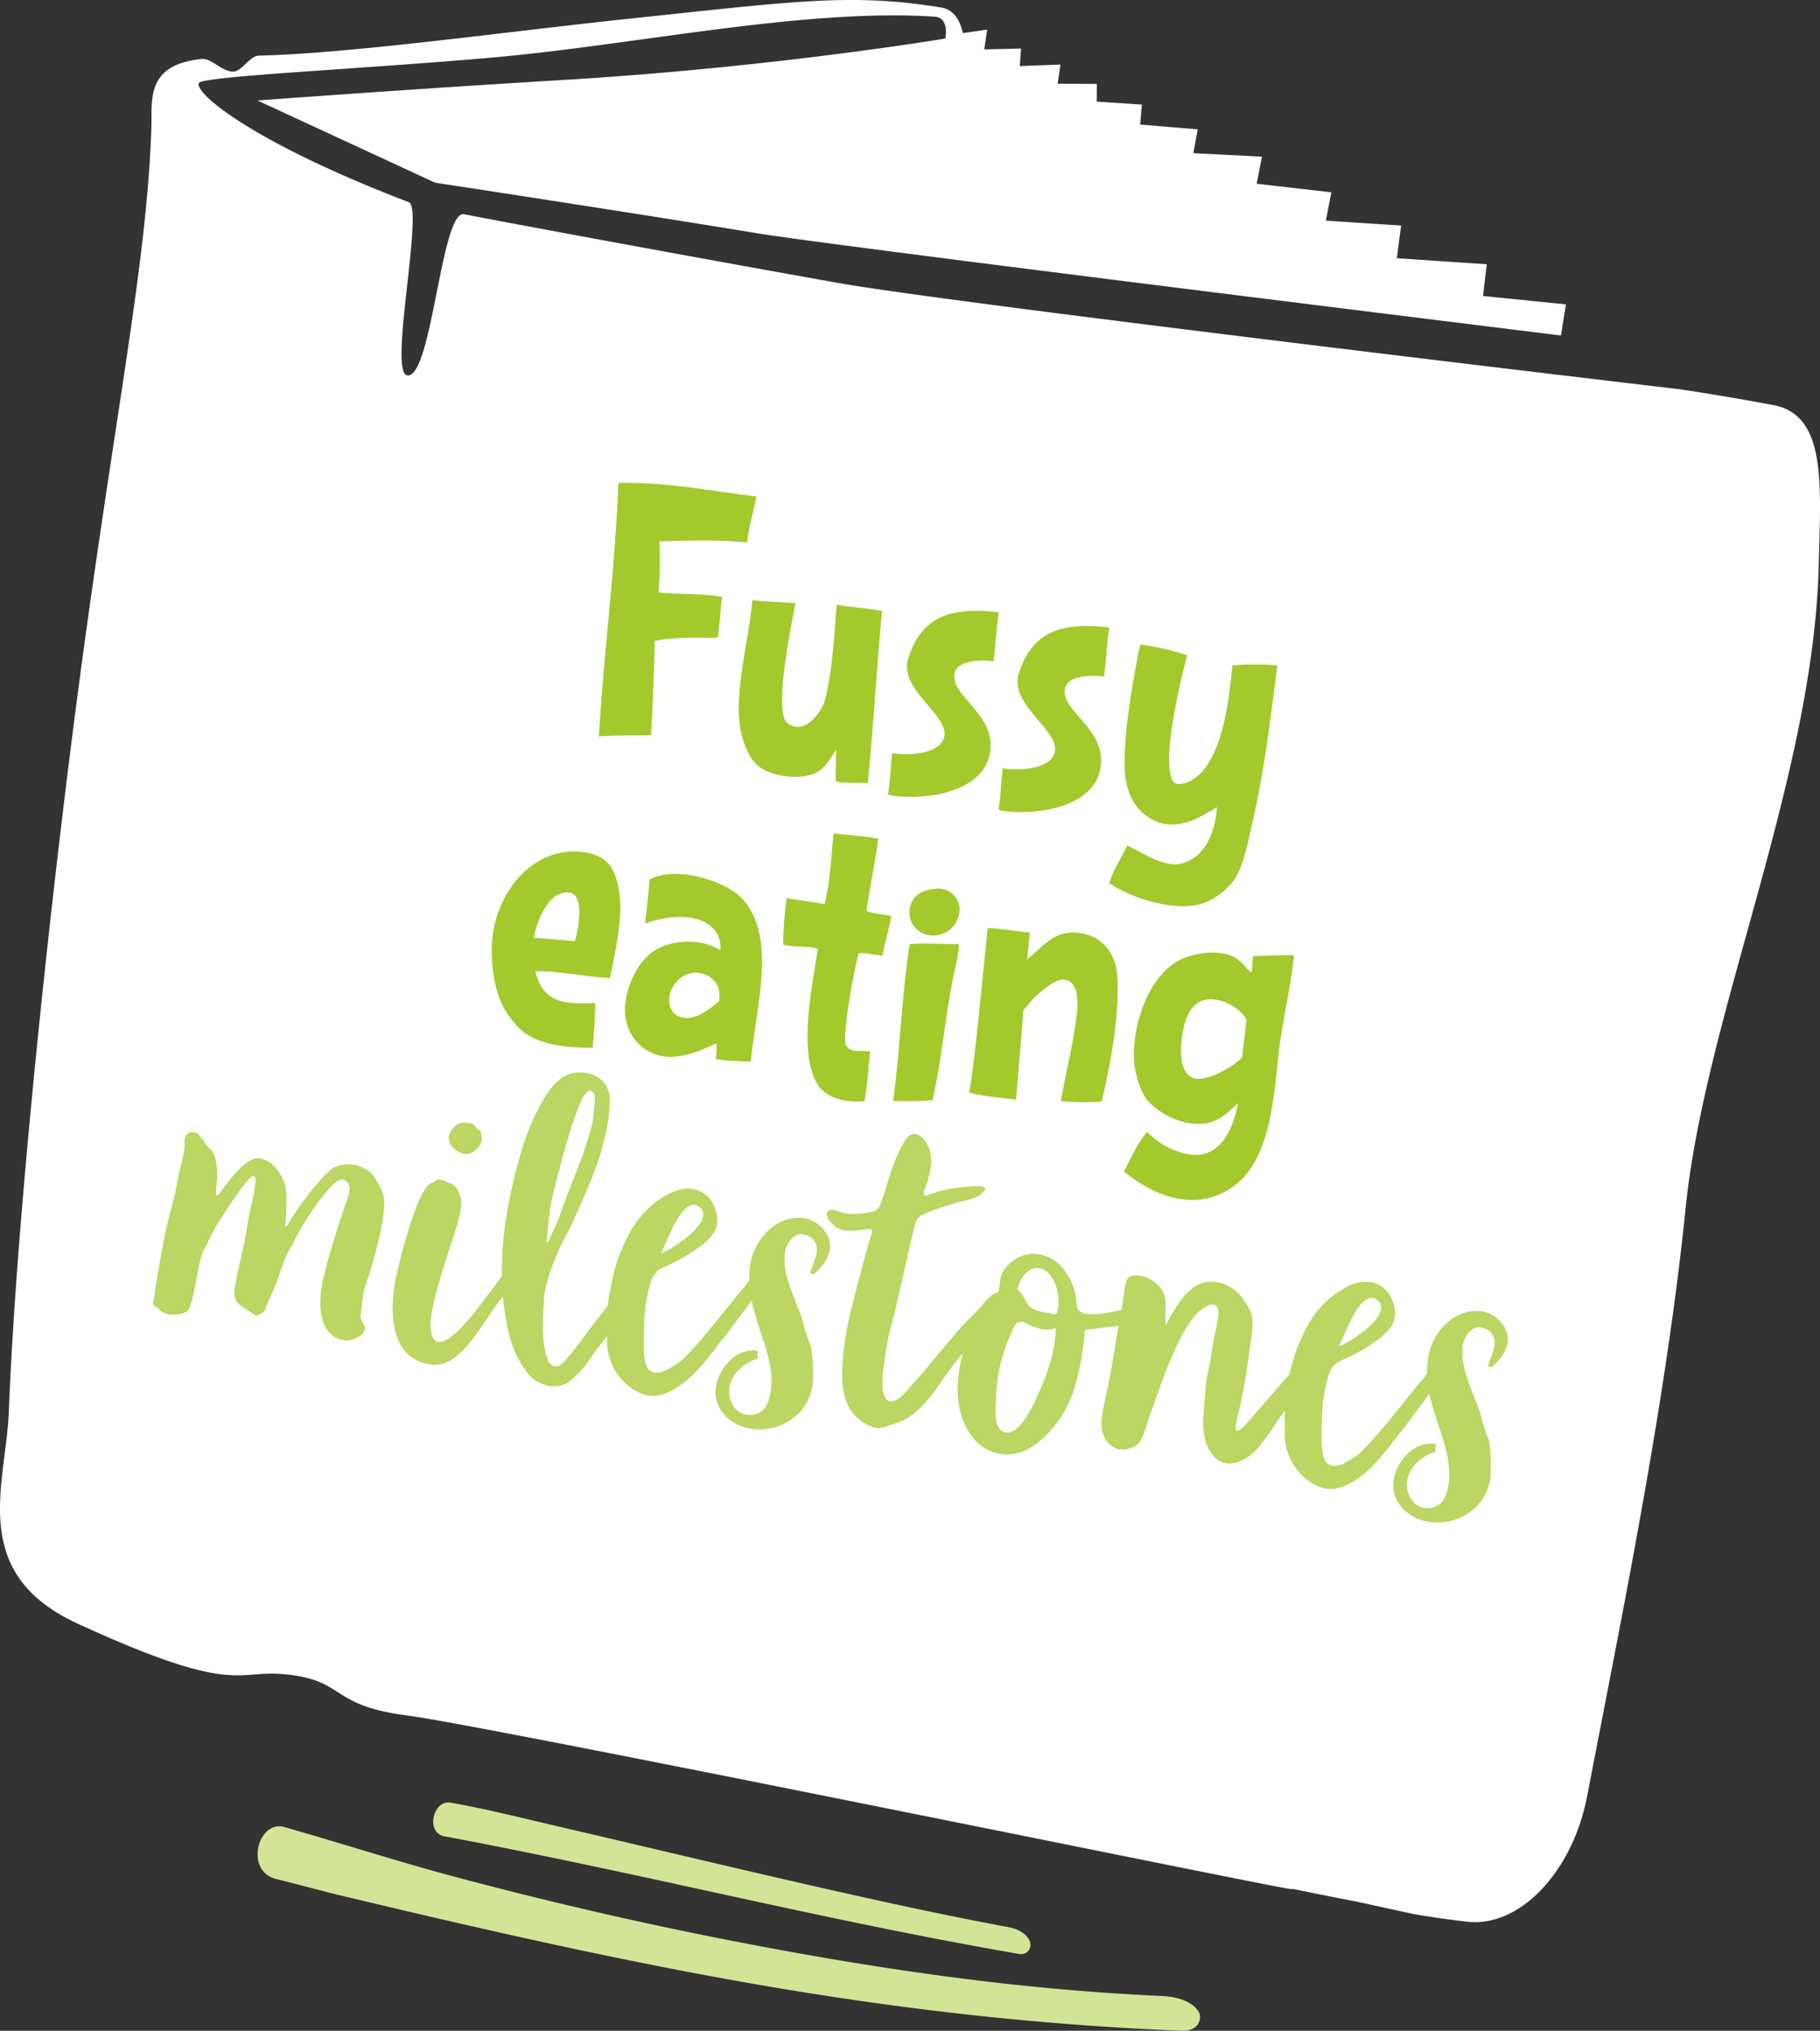 <svg id="Layer_1" data-name="Layer 1" xmlns="http://www.w3.org/2000/svg" width="804.023" height="897.189" viewBox="0 0 804.023 897.189"><rect x="0" y="0" width="804.023" height="897.189" fill="#333333" stroke="none"/><defs><style>.cls-1{fill:#fff;}.cls-2{fill:#a4c92d;}.cls-3{fill:#bbd662;}.cls-4{fill:#d2e496;}</style></defs><path class="cls-1" d="M803.477,249.358c.815-35.007,3.661-65.909-20.009-70.383-13.229-2.499-27.402-4.863-42.226-7.15l-.009.059s-317.948-37.495-370.476-46.805c-41.506-7.356-127.851-23.137-165.791-30.439-10.074-1.939-14.18,73.068-25.138,71.184-8.196-1.409,7.496-73.921.761-76.499C105.191,60.455,82.565,37.782,88.677,36.177c8.819-2.879,70.372-5.686,127.437-10.631,64.033-5.548,138.625-21.965,196.802-18.18,6.647.432,4.713,9.652,4.713,9.652s-75.735,12.751-169.42,18.35c-66.598,3.98-134.468,9.022-134.468,9.022L192.222,80.712S283.009,94.537,334.592,103.073c27.558,4.56,250.155,32.194,354.997,45.145l2.193-13.741-36.628-3.711,1.671-14.014L617.081,114.074l1.886-14.436-33.237-2.162L588.155,84.972l-32.992-3.804,2.343-11.956-30.292-1.542,1.888-10.527L503.688,55.03l.759-8.836L484.505,44.896l.049-7.823-17.327-.081,1.264-8.469-17.999.67.596-7.742-16.276.368,1.306-8.754-10.739,1.566c-1.524-6.516-4.479-10.477-9.62-11.316C375.897-3.191,350.72.604,276.561,8.417c-52.241,5.504-121.778,15.253-162.226,16.156-3.952.088-7.45,6.868-11.137,7.059-4.872.253-9.828-6.041-14.176-5.582-24.79,2.612-21.775,18.071-22.164,30.364-1.98,62.578-17.645,133.267-34.657,266.538C20.592,413.936,7.045,542.488,3.909,623.472,2.653,655.897-14.444,694.907,34.381,717.356c68.761,31.615,69.771,20.565,90.296,22.243,28.517,2.331,19.99,13.79,55.161,18.298s380.832,75.536,390.091,76.649a9.448,9.448,0,0,0,1.496.051c14.448,2.912,24.392,4.893,27.059,5.363l26.264,5.714c6.466,1.14,14.002,2.207,23.261,3.32,23.299,2.8,46.714-22.061,53.103-55.281,15.71-81.706,34.768-173.776,43.529-259.816C753.318,448.279,801.284,343.584,803.477,249.358Z"/><path class="cls-2" d="M330.09,239.656c-12.824-1.281-25.886-.83-38.769-.514a176.264,176.264,0,0,1-.375,22.578c8.549.854,17.114.427,25.62,1.596a13.74,13.74,0,0,1,2.499.503c-.108.788-.238,1.733-.368,2.679-.563,4.095-.676,8.413-1.261,12.666a16.361,16.361,0,0,1-.525,2.656c-9.13-.132-18.553-.464-27.628,1.338-.466,13.898-.774,27.819-1.712,41.653-7.734.221-15.403-.031-23.023.526,2.253-37.406,7.184-74.443,8.648-111.958,20.302-.58,40.763,3.516,60.968,5.972C332.918,226.082,330.727,232.682,330.09,239.656Z"/><path class="cls-2" d="M370.902,345.572l-1.711-.396c-.025-4.497.153-9.288.151-13.942-2.676,4.287-5.037,8.616-9.972,10.666a26.583,26.583,0,0,1-12.497,1.011c-3.623-.498-8.261-1.778-11.173-3.944-3.5-2.567-5.114-5.999-6.664-9.903-3.942-9.85-2.727-22.202-1.297-32.597,1.429-10.396,3.667-20.842,4.624-31.302,6.323.709,12.731.787,19.075,1.338-1.663,8.598-3.349,17.354-4.539,26.017-.606,4.411-3.312,24.1.953,26.934a7.662,7.662,0,0,0,3.628,1.622c5.355.736,9.846-5.066,12.026-9.26,1.579-3.314,3.057-12.901,3.577-16.681,1.277-9.294,1.746-18.538,2.551-27.896,1.26.173,2.679.368,4.096.563,4.411.606,8.864.897,13.41,1.683l2.521.346c-2.361,25.354-3.778,50.838-6.297,76.17C379.222,345.753,374.997,346.136,370.902,345.572Z"/><path class="cls-2" d="M394.635,351.564c-.789-.108-1.554-.374-2.342-.482.13-.945.237-1.733.368-2.678.714-5.198.799-10.483,1.513-15.68l.789.108c5.963.98,21.116.495,22.264-7.853,1.234-8.979-18.183-19.511-16.45-32.112a6.538,6.538,0,0,1,.396-1.711c6.166-20.337,20.949-22.799,40.073-20.652q-.195,1.417-.39,2.835c-.844,6.144-1.081,12.53-1.947,18.831-4.725-.649-16.418-.812-17.306,5.646-1.364,9.924,18.127,17.578,15.854,34.117C434.967,350.045,409.285,353.577,394.635,351.564Z"/><path class="cls-2" d="M443.464,358.275c-.788-.108-1.554-.375-2.342-.482.13-.945.238-1.733.368-2.678.714-5.198.799-10.482,1.514-15.681l.788.108c5.963.98,21.116.495,22.264-7.853,1.234-8.979-18.183-19.511-16.45-32.112a6.537,6.537,0,0,1,.396-1.711c6.165-20.337,20.949-22.799,40.073-20.652q-.196,1.417-.391,2.835c-.844,6.144-1.08,12.531-1.946,18.832-4.725-.649-16.418-.812-17.306,5.646-1.364,9.923,18.126,17.578,15.853,34.117C483.794,356.756,458.113,360.289,443.464,358.275Z"/><path class="cls-2" d="M553.045,364.349c-1.913,8.083-3.78,20.505-9.773,26.743-8.051,8.363-15.708,10.359-27.049,8.801a67.236,67.236,0,0,1-26.27-9.71c1.946-5.991,5.381-11.136,8.072-16.705,6.765,3.336,12.16,7.289,19.721,8.328l.473.065a13.58,13.58,0,0,0,5.931-1.111c8.661-3.464,12.272-13.399,13.264-21.77l.166-2.384c-6.498,4.082-14.345,8.62-22.378,7.516a15.686,15.686,0,0,1-5.834-1.925c-9.447-4.83-12.353-14.056-12.585-24.039a173.763,173.763,0,0,1,2.09-25.712c.975-7.088,2.128-14.312,3.573-21.336.238-1.733.613-3.286,1.009-4.997l.288-.924c.021-.157.064-.473.064-.473.631.087,1.418.195,2.047.282a127.172,127.172,0,0,1,18.643,4.488,297.293,297.293,0,0,0-6.93,32.911c-.521,3.78-3.184,23.155,2.486,23.934a9.221,9.221,0,0,0,5.459-1.175c12.021-5.73,15.933-27.18,17.578-39.151.541-3.938.926-7.897,1.331-12.015a117.58,117.58,0,0,1,19.898.007c-1.233,8.978-2.331,18.136-3.565,27.114C558.761,335.605,556.456,350.052,553.045,364.349Z"/><path class="cls-2" d="M269.446,432.148c-10.977-.706-21.895-3.01-32.959-3.085,1.954,7.972,5.959,12.695,14.307,13.843a76.053,76.053,0,0,0,12.166.228c.058,6.588-.673,13.067-1.108,19.748a94.628,94.628,0,0,1-13.384-.715c-7.561-1.04-15.578-3.426-20.669-9.583a44.993,44.993,0,0,1-4.076-5.374c-5.712-8.649-7.436-24.133-6.051-34.214,2.75-20.005,18.432-39.516,40.326-36.506,5.513.757,10.631,3.226,12.974,8.363,3.823,8.39,3.403,18.443,2.169,27.421C272.231,418.89,270.849,425.44,269.446,432.148Zm-17.762-37.749c-9.45-1.299-14.593,12.759-15.904,19.962q9.077.524,18.086,1.522a41.108,41.108,0,0,0,1.67-7.473C256.034,404.788,256.882,395.114,251.684,394.399Z"/><path class="cls-2" d="M318.41,468.249a10.518,10.518,0,0,1-2.184-.461,47.444,47.444,0,0,0,.301-6.859c-7.201,3.344-15.389,6.872-23.422,5.768a19.85,19.85,0,0,1-15.355-12.061,22.598,22.598,0,0,1-1.369-12.225c1.04-7.561,4.951-16.172,10.75-20.992,5.439-4.548,14.156-6.078,20.929-5.147A26.306,26.306,0,0,1,318.176,419.748c.832-8.392-5.716-13.304-13.434-14.364-6.459-.888-13.535.386-19.774,2.578.73-6.48,1.461-12.96,2.033-19.461,5.179-2.658,11.453-2.759,17.124-1.979,7.876,1.082,19.522,5.091,24.729,11.584,10.727,13.03,7.913,33.507,5.769,49.101-.996,7.246-2.15,14.47-3.009,21.895C327.181,468.652,322.82,468.856,318.41,468.249Zm-9.648-38.4c-6.3-.865-12.141,4.271-12.985,10.413-.65,4.726,1.371,8.694,6.412,9.388,5.514.758,11.448-3.883,15.454-7.345l.086-.63C318.731,435.553,314.748,430.672,308.762,429.849Z"/><path class="cls-2" d="M389.895,422.224q-3.072-.422-6.143-.845a20.253,20.253,0,0,0-4.455-.29c-1.935,8.239-3.577,16.681-4.725,25.028-.39,2.836-1.884,13.704-.861,15.61a4.773,4.773,0,0,0,3.993,2.475c2.205.303,4.498-.023,6.703.279-.666,6.008-1.016,12.057-1.86,18.201a30.593,30.593,0,0,1-.678,3.758,31.7,31.7,0,0,1-7.848-.115c-5.04-.692-10.043-2.825-12.81-7.218-6.555-10.691-4.43-29.658-2.806-41.472.866-6.301,2.025-12.4,2.87-18.543-1.102-.152-2.025-.439-2.971-.569-3.308-.454-6.702-.279-10.168-.755a10.521,10.521,0,0,1-2.183-.461,177.451,177.451,0,0,1,1.532-20.493c5.649.938,11.185,1.538,16.811,2.632q1.155-4.897,1.837-9.858c.974-7.088,1.318-14.263,2.135-21.373,5.062.535,10.146.913,15.187,1.606a43.284,43.284,0,0,1,4.547.785c-1.473,10.711-3.711,21.157-5.184,31.868,3.514,1.286,7.339,1.49,10.94,2.146C392.78,410.583,390.876,416.26,389.895,422.224Z"/><path class="cls-2" d="M420.761,433.528c-3.349,17.354-4.828,35.125-8.828,52.551-5.686.502-11.601.331-17.38.34,2.901-21.107,3.599-42.518,6.5-63.625q.39-2.836.779-5.67c7.303-.601,14.594.08,21.832-.049-.173,1.261-.167,2.385-.34,3.645C422.74,424.973,421.526,429.139,420.761,433.528Zm-10.361-20.363a10.183,10.183,0,0,1-8.56-11.288c.909-6.615,5.846-8.665,11.869-9.282a7.75,7.75,0,0,1,1.911.103,9.146,9.146,0,0,1,8.174,10.592A11.643,11.643,0,0,1,410.4,413.166Z"/><path class="cls-2" d="M486.634,486.718a136.31,136.31,0,0,1-17.944-.22c1.938-11.771,4.979-23.39,6.604-35.203.715-5.198,2.403-17.484-5.158-18.523-3.622-.498-9.643,4.773-12.194,6.99-2.193,1.945-3.822,4.45-5.88,6.574-.852,13.204-2.176,26.343-3.185,39.524-4.253-.584-8.527-1.012-12.623-1.574a71.958,71.958,0,0,1-8.126-1.599c.416-1.868.676-3.759.936-5.648,3.053-22.21,4.867-44.75,7.291-67.046,6.229.214,12.466,1.553,18.674,1.924-.541,3.938-.79,8.076-1.331,12.015,7.769-6.314,12.095-13.264,23.436-11.705,9.766,1.342,15.63,8.889,16.4,18.464.634,9.396-.213,19.068-1.491,28.362A278.518,278.518,0,0,1,486.634,486.718Z"/><path class="cls-2" d="M565.293,462.061c-.888,6.458-1.303,12.981-2.19,19.439-2.295,16.696-6.12,37.517-22.942,45.475a29.952,29.952,0,0,1-17.725,2.86c-10.239-1.407-17.953-5.998-25.925-12.229,3.05-5.841,5.871-12.354,10.273-17.526a33.891,33.891,0,0,0,18.692,9.952c13.862,1.905,19.39-11.458,21.422-22.734-6.509,6.488-11.367,10.313-21.134,8.972a32.89,32.89,0,0,1-18.558-9.773c-3.62-4.027-6.051-13.189-6.282-18.517a64.726,64.726,0,0,1,.534-9.717c1.688-12.286,7.791-27.497,19.09-33.808,5.044-2.838,12.93-4.161,18.602-3.382,7.561,1.039,8.631,3.755,13.423,8.586a3.714,3.714,0,0,0,.575-1.847c.195-1.418.097-3.036.291-4.454a2.033,2.033,0,0,1,.287-.924q8.971-.451,17.875-.432c-.104,1.912-.385,3.96-.666,6.008C569.377,439.351,566.851,450.72,565.293,462.061Zm-14.746-11.817c-2.587-4.528-8.699-7.937-13.582-8.607-10.555-1.45-13.65,8.235-14.798,16.583-.779,5.671-1.258,17.321,6.304,18.36,5.67.779,16.634-5.417,20.232-9.417C549.324,461.471,550.261,455.821,550.547,450.243Z"/><path class="cls-3" d="M162.085,565.911c-.479,2.072-1.313,3.902-1.602,6.001-.446,3.245-.918,6.679-1.147,9.759-.098,2.125,2.061,3.395,1.772,5.493-.499,3.627-6.373,5.347-8.663,5.032-10.879-1.496-11.733-13.668-10.474-22.828,1.286-9.352,8.257-30.364,11.503-39.835a13.065,13.065,0,0,0,.907-3.764,4.086,4.086,0,0,0-3.241-4.723c-4.771-.656-20.143,23.48-21.857,28.883-3.518,4.378-5.436,12.669-7.775,18.376-1.453,3.494-3.044,6.581-4.279,9.91-.427,1.691-2.954,3.095-4.48,2.885l-.382-.053c-3.588-3.604-9.747-4.062-8.75-11.313,1.286-9.351,4.315-18.656,5.626-28.197.787-5.726,2.554-11.511,3.314-17.044.158-1.145.847-4.744-.489-4.928-2.481-.341-13.206,16.851-14.935,19.529-2.893,4.074-4.45,8.332-6.797,12.676-2.729,4.292-3.821,19.309-6.726,26.297-1.156,2.759-6.822,2.951-9.113,2.637a7.157,7.157,0,0,1-3.987-2.104c-3.614-3.414-3.132.153-2.109-7.29,1.049-7.633,2.585-15.978,4.016-23.558,1.666-9.299,4.913-18.77,6.389-28.094.716-3.79,2.056-7.884,2.606-11.891.21-1.527.012-2.916.169-4.061.315-2.29,1.697-3.85,3.795-3.562,2.672.367,2.817,2.138,4.706,3.953.528,1.822,3.398,3.577,4.307,5.452,1.212,2.5,1.899,8.816,1.505,11.679-.157,1.145-.754,6.896-.182,6.976l.842-.468c3.788-4.924,11.843-16.845,18.141-15.979,5.152.708,9.483,5.97,11.065,11.437,1.351,2.908.627,15.253.181,18.497a1.638,1.638,0,0,0,1.52-1.152l.026-.19c3.563-6.121,13.381-19.55,19.024-23.829,2.821-2.14,6.934-2.353,9.987-1.933,2.863.394,7.562,2.983,8.8,5.293,4.479,7.032,5.091,9.644,3.938,18.04C168.372,544.22,164.747,559.276,162.085,565.911Z"/><path class="cls-3" d="M232.757,556.764l-.052.382c-4.215,6.615-8.377,12.849-13.111,19.002-6.629,8.617-16.357,28.474-28.953,26.742-17.556-2.413-18.525-20.823-16.289-35.682,1.057-6.271,10.25-44.868,17.034-44.713,1.52-1.152 1-1.613,3.29-1.299a12.912,12.912,0,0,1,3.495,1.453c4.39.604,6.195,7.269,5.48,11.059-.63,4.58-2.24,9.22-3.633,13.695-3.672,11.16-7.859,23.224-9.624,34.647-.394,2.862-.625,10.22,3.381,10.771,9.924,1.363,34.078-41.398,38.467-40.795l.572.078.112.6c-.184,1.336-.446,3.244-1.366,4.284Zm-25.494-60.669c2.29.315,2.68,1.729,4.049,3.085,1.527.21,1.654,3.532,1.47,4.868-.559,2.646-4.354,6.207-7.216,5.813-3.435-.472-7.839-3.8-7.288-7.808.637-3.217,4.267-6.996,7.814-5.925C206.474,496.181,206.881,496.043,207.263,496.095Z"/><path class="cls-3" d="M253.504,538.811c-1.479,3.686-3.451,6.72-5.095,10.188-3.261,6.746-7.644,17.42-8.121,25.133-.312,7.93-1.25,16.161.947,24.24.915,3.236,1.746,5.685,5.312,5.202,3.349-.317,17.723-22.841,27.502-33.163,1.354-1.369,4.248-5.443,6.564-5.319,3.488.09.982,5.579.201,7.027-2.348,4.344-4.11,5.852-6.221,8.478-2.111,2.626-4.267,6.996-6.378,9.623l-5.438,7.03c-.757,1.257-6.214,9.841-12.187,13.687-4.915,3.213-12.606,1.183-16.827-3.48-5.182-6.156-7.916-13.143-9.563-20.953-4.248-20.027-2.646-41.584,1.747-60.812,1.012-4.527,2.049-9.246,3.442-13.722a105.476,105.476,0,0,1,9.812-24.706c3.346-5.957,8.213-13.065,15.648-13.404,8.251-.615,14.978,4.198,14.534,13.081C268.799,505.331,260.773,522.699,253.504,538.811Zm-9.262,5.144a65.299,65.299,0,0,0,2.8-6.227c1.583-4.448,3.167-8.897,4.941-13.32,3.601-9.227,7.419-18.617,9.739-28.41a33.569,33.569,0,0,0,.649-6.133c.236-1.717.872-4.936-.037-6.811-2.72-4.263-6.026,4.228-6.643,5.893-4.252,9.721-11.458,38.091-12.41,43.598-.951,5.509-1.304,10.904-1.874,16.465C242.796,548.811,243.702,545.046,244.241,543.954Z"/><path class="cls-3" d="M334.341,571.699c-2.569,3.146-8.087,10.749-10.468,13.921-1.946,2.844-4.492,5.8-6.602,8.426-2.406,3.363-4.979,6.51-7.523,9.467-4.386,5.035-9.7,9.749-16.062,12.18-6.58,2.596-12.806-.205-17.625-4.756a25.404,25.404,0,0,1-7.652-15.052c-.483-3.565-.202-7.026-.274-10.731a62.001,62.001,0,0,1,1.578-15.727,71.696,71.696,0,0,1,5.485-18.69c4.036-9.556,9.77-17.323,18.842-22.492,5.946-3.655,13.704-4.922,19.128.879a15.396,15.396,0,0,1,3.081,5.868,14.901,14.901,0,0,1,.549,5.908c-.715,3.791-3.425,6.529-6.272,8.859a77.776,77.776,0,0,1-16.919,9.925c-4.322,1.739-5.696,4.661-6.655,8.808a31.518,31.518,0,0,0-.985,4.336c-1.332,5.456-1.331,11.095-1.519,16.707.074,3.705-.638,13.134,2.482,15.896,1.75,1.408,4.12,1.149,6.567.319a43.399,43.399,0,0,0,6.354-3.793c2.146-1.456,6.939-6.629,11.595-12.211,4.63-5.392,12.857-15.733,14.751-18.194a66.543,66.543,0,0,0,4.656-5.582l1-1.613,1.625-1.915c1.519-1.152,3.124-1.516,4.309,1.176.58,1.44-.037,3.106-.82,4.554A38.221,38.221,0,0,1,334.341,571.699Zm-42.238-18.056c3.071-1.133,9.019-4.788,13.248-8.679,5.124-4.74,7.522-9.466,2.851-12.247-3.442-1.834-6.882,1.971-10.011,7.764C295.573,545.371,293.451,550.912,292.103,553.644Z"/><path class="cls-3" d="M334.513,598.749a1.475,1.475,0,0,1,.25,1.007c-.079.572-1.085.823-1.493.961-5.329,1.99-10.262,6.757-11.049,12.481-.787,5.725,2.842,11.862,8.672,11.887,5.42.161,8.618-3.288,9.641-10.73,2.492-18.129-12.032-34.125-9.12-55.308,1.547-11.259,11.458-22.535,23.863-20.83,6.106.84,12.241,7.127,11.35,13.614-.604,4.39-3.635,8.056-6.942,10.907-.383-.053-.6.112-.981.06-.19-.026-.737-.296-.711-.487.262-1.907,2.366-5.896,2.759-8.759.629-4.58-1.674-7.618-6.445-8.274-4.008-.551-7.084,4.859-7.504,7.913-1.469,10.687,5.07,21.113,7.983,31.04a68.218,68.218,0,0,0,3.406,10.579c.969,2.855,1.191,13.97.746,17.213-1.784,12.978-14.355,20.971-26.758,19.266-8.97-1.232-17.317-8.407-15.953-18.33,1.128-8.206,8.816-17.454,17.976-16.195C335.537,596.946,334.808,598.013,334.513,598.749Z"/><path class="cls-3" d="M384.069,548.007c.323-.928,1.697-3.85,1.038-4.718-.658-.868-4.303.187-5.284.245-3.322.127-7.298.748-10.141-1.199-1.803-1.025-7.254-6.636-2.628-7.749,1.415-.39,3.382.854,4.718,1.037a17.643,17.643,0,0,0,7.113.589,39.099,39.099,0,0,0,6.534-.852c2.855-.969,3.229-2.278,4.196-5.062,2.976-8.924,5.321-18.907,10.483-26.753,4.188-6.424,9.863.384,10.872,5.772,1.114,4.625-.01,8.555-1.402,13.029-.348,1.118-1.991,4.587-1.359,5.646.494.65,5.632-1.365,6.448-1.642a72.294,72.294,0,0,1,12.929-2.112c2.94-.179,11.435-1.15,5.549,3.485-3.447,2.442-8.566,2.905-12.238,4.15a96.494,96.494,0,0,0-13.295,4.784c-3.533,1.652-3.512,5.739-4.582,9.286-1.256,4.883-7.236,32.838-9.804,41.624a114.064,114.064,0,0,0-2.488,13.852c-.604,4.389-1.502,9.516-.526,13.732,1.088,4.816,3.839,4.611,6.824,2.688,3.855-2.581,21.96-25.37,28.595-32.624,3.171-3.259,3.578-3.396,6.558-6.682,2.25-2.219,6.004-8.314,9.767-7.407,5.24,1.497.03,5.448-1.594,7.363-3.223,3.641-3.328,4.404-6.195,8.287-5.925,7.741-12.37,15.021-17.939,23.006-4.919,7.49-12.25,16.982-21.119,19.263-4.025,1.002-4.835,2.642-9.337,1.439a19.13,19.13,0,0,1-10.506-8.444c-5.083-8.282-2.926-22.568-1.667-31.728C374.899,580.773,382.841,552.699,384.069,548.007Z"/><path class="cls-3" d="M479.953,587.436a.671.671,0,0,0-.408.139,1.157,1.157,0,0,0-.295.736,122.462,122.462,0,0,1-4.957,26.152c-3.246,9.47-9.38,18.737-18.148,24.532-9.446,6.479-21.337,3.872-27.625-5.548-6.618-9.854-6.274-22.25-3.8-33.188a52.914,52.914,0,0,1,6.401-15.453c2.539-4.317,7.8-8.649,9.601-13.263,1.558-4.258.286-7.738,3.752-11.734,3.005-3.476,7.65-6.143,12.473-5.868a16.939,16.939,0,0,1,12.538,6.39,26.291,26.291,0,0,1,5.843,12.663c.396,2.777-.215,5.805,2.925,7.014,5.568,1.932,14.351-1.139,20.068-1.714,2.967-.37,7.861-2.03,10.488.08,1.752,1.408,2.278,3.23-.057,4.659-1.875.909-6.343.878-8.764,1.518-2.804.587-3.264,1.107-6.204,1.286C489.072,586.161,484.664,587.111,479.953,587.436Zm-13.516-.691c-4.105,1.575-8.58.182-12.404-1.705-1.447-.782-3.087-1.591-4.363-.794-1.657.745-2.458,3.746-3.051,5.22a45.805,45.805,0,0,0-3.306,8.49,68.09,68.09,0,0,0-3.177,17.451,5.916,5.916,0,0,0-.07,1.935c-.117,3.678-1.219,11.693,2.093,14.481,7.003,5.63,14.647-11.792,16.316-15.45C462.65,607.224,466.218,596.825,466.437,586.744Zm-16.899-17.1a39.484,39.484,0,0,1,2.659,3.282c.797,1.276,1.378,2.717,2.365,4.02,2.383,2.466,7.206,2.74,10.589,3.594.382.053.737.296,1.171-.033a1.168,1.168,0,0,0,.73-1.066c1.715-5.402-.305-16.181-6.556-18.789a6.149,6.149,0,0,0-6.152.903,11.949,11.949,0,0,0-4.379,6.398A5.326,5.326,0,0,0,449.538,569.645Z"/><path class="cls-3" d="M529.563,567.423c7.066-3.308,15.668.598,19.705,6.597,1.757,2.77,3.896,5.591,3.998,9.104.212,4.112-.977,11.338-1.527,15.346a246.79,246.79,0,0,1-5.297,28.632c-.932,3.955-1.161,7.035,2.852,3.309,3.144-3.067,28.969-33.934,31.93-35.666,1.06-.632,3.016,3.526,2.016,5.139-1.591,3.087-3.833,6.667-5.589,9.537a119.477,119.477,0,0,1-7.924,10.966c-5.411,6.839-8.324,12.467-13.927,19.279-2.571,3.146-7.729,6.715-12.032,6.902a9.319,9.319,0,0,1-7.535-3.176c-5.865-6.834-4.877-15.447-4.131-23.706.359-4.033.312-7.929,1.245-11.884q1.595-7.364,2.619-14.807c.419-3.053,3.257-12.385,1.906-15.292-2.146-4.185-8.625,1.925-10.25,3.841-5.168,6.483-8.638,14.756-11.813,22.293-1.505,3.876-7.412,19.979-8.779,24.264-.992,2.975-2.353,8.621-4.929,10.406-2.798,1.948-6.987,2.733-9.858.978-9.207-5.154-4.613-17.356-3.131-25.318,2.286-10.964,3.781-21.841,5.848-32.64,1.064-4.909,1.391-10.114,2.454-15.023.716-3.79,5.321-3.352,8.679-2.307,3.686,1.479,6.996,4.267,8.242,7.938,1.331,4.461-.062,8.937.696,13.317C518.186,579.469,523.123,570.426,529.563,567.423Z"/><path class="cls-3" d="M633.76,612.855c-2.571,3.146-8.088,10.749-10.469,13.921-1.946,2.844-4.491,5.8-6.603,8.426-2.406,3.364-4.978,6.511-7.522,9.467-4.387,5.035-9.701,9.749-16.062,12.18-6.578,2.596-12.806-.205-17.625-4.756a25.406,25.406,0,0,1-7.652-15.052c-.48-3.565-.201-7.027-.274-10.731a62.045,62.045,0,0,1,1.578-15.727,71.716,71.716,0,0,1,5.486-18.69c4.035-9.556,9.77-17.322,18.841-22.492,5.947-3.654,13.703-4.922,19.128.879a15.38,15.38,0,0,1,3.083,5.868,14.954,14.954,0,0,1,.549,5.908c-.716,3.791-3.426,6.529-6.273,8.86a77.82,77.82,0,0,1-16.919,9.924c-4.322,1.739-5.696,4.661-6.654,8.808a31.657,31.657,0,0,0-.986,4.336c-1.333,5.456-1.329,11.095-1.519,16.707.075,3.705-.638,13.134,2.481,15.896,1.752,1.408,4.121,1.149,6.567.319a43.327,43.327,0,0,0,6.354-3.793c2.145-1.455,6.938-6.629,11.596-12.211,4.629-5.392,12.856-15.732,14.75-18.194a66.694,66.694,0,0,0,4.655-5.582l1-1.612,1.624-1.916c1.52-1.152,3.124-1.516,4.311,1.176.579,1.44-.038,3.106-.82,4.554A38.262,38.262,0,0,1,633.76,612.855Zm-42.239-18.056c3.073-1.133,9.019-4.788,13.248-8.679,5.124-4.74,7.523-9.465,2.851-12.247-3.442-1.834-6.882,1.972-10.012,7.764C594.992,586.526,592.869,592.067,591.521,594.799Z"/><path class="cls-3" d="M633.93,639.904a1.474,1.474,0,0,1,.251,1.007c-.079.572-1.086.823-1.494.961-5.328,1.99-10.262,6.757-11.049,12.481-.786,5.726,2.843,11.862,8.672,11.887,5.424.161,8.619-3.288,9.643-10.73,2.491-18.129-12.031-34.125-9.12-55.308,1.548-11.259,11.458-22.535,23.861-20.83,6.107.84,12.243,7.127,11.352,13.615-.604,4.389-3.636,8.055-6.944,10.906-.381-.053-.599.112-.98.06-.19-.026-.737-.296-.711-.487.263-1.907,2.367-5.896,2.761-8.759.629-4.58-1.676-7.618-6.447-8.274-4.007-.551-7.084,4.859-7.503,7.913-1.469,10.687,5.069,21.112,7.982,31.04a68.327,68.327,0,0,0,3.407,10.579c.969,2.855,1.19,13.97.745,17.213-1.783,12.978-14.354,20.972-26.758,19.267-8.969-1.233-17.316-8.408-15.952-18.331,1.128-8.206,8.815-17.454,17.975-16.195C634.957,638.102,634.226,639.167,633.93,639.904Z"/><path class="cls-4" d="M529.94,889.745a4.095,4.095,0,0,0-.347-.844c-2.267-4.115-8.604-6.721-16.028-7.057-50.583-2.308-96.104-8.069-141.242-15.509-57.553-9.673-114.159-21.839-173.763-37.809-23.461-6.331-47.612-14.11-72.763-21.298-11.111-3.326-17.174,16.692-6.236,22.019a12.345,12.345,0,0,0,2.699.97c.56.124,1.127.262,1.688.397.065.019.139.036.216.059,1.027.265,2.059.523,3.085.786,6.566,1.688,13.058,3.4,19.495,5.059,133.604,32.031,243.598,55.303,375.322,60.666,7.119.2,8.678-4.607,7.874-7.438"/><path class="cls-4" d="M454.694,857.11c-1.376-2.773-4.791-4.871-8.957-5.654-31.303-5.822-60.718-12.391-89.758-18.991C319.374,824.114,283.59,815.508,245.702,806.704c-14.925-3.468-30.379-7.428-46.687-10.299-6.807-1.27-10.444,10.303-4.961,13.97a6.472,6.472,0,0,0,2.708,1.024,34.751,34.751,0,0,1,3.427.598q6.349,1.181,12.57,2.422c83.292,16.311,155.021,34.546,237.093,48.78,4.828.814,5.852-3.362,5.167-5.324a6.354,6.354,0,0,0-.324-.765"/></svg>